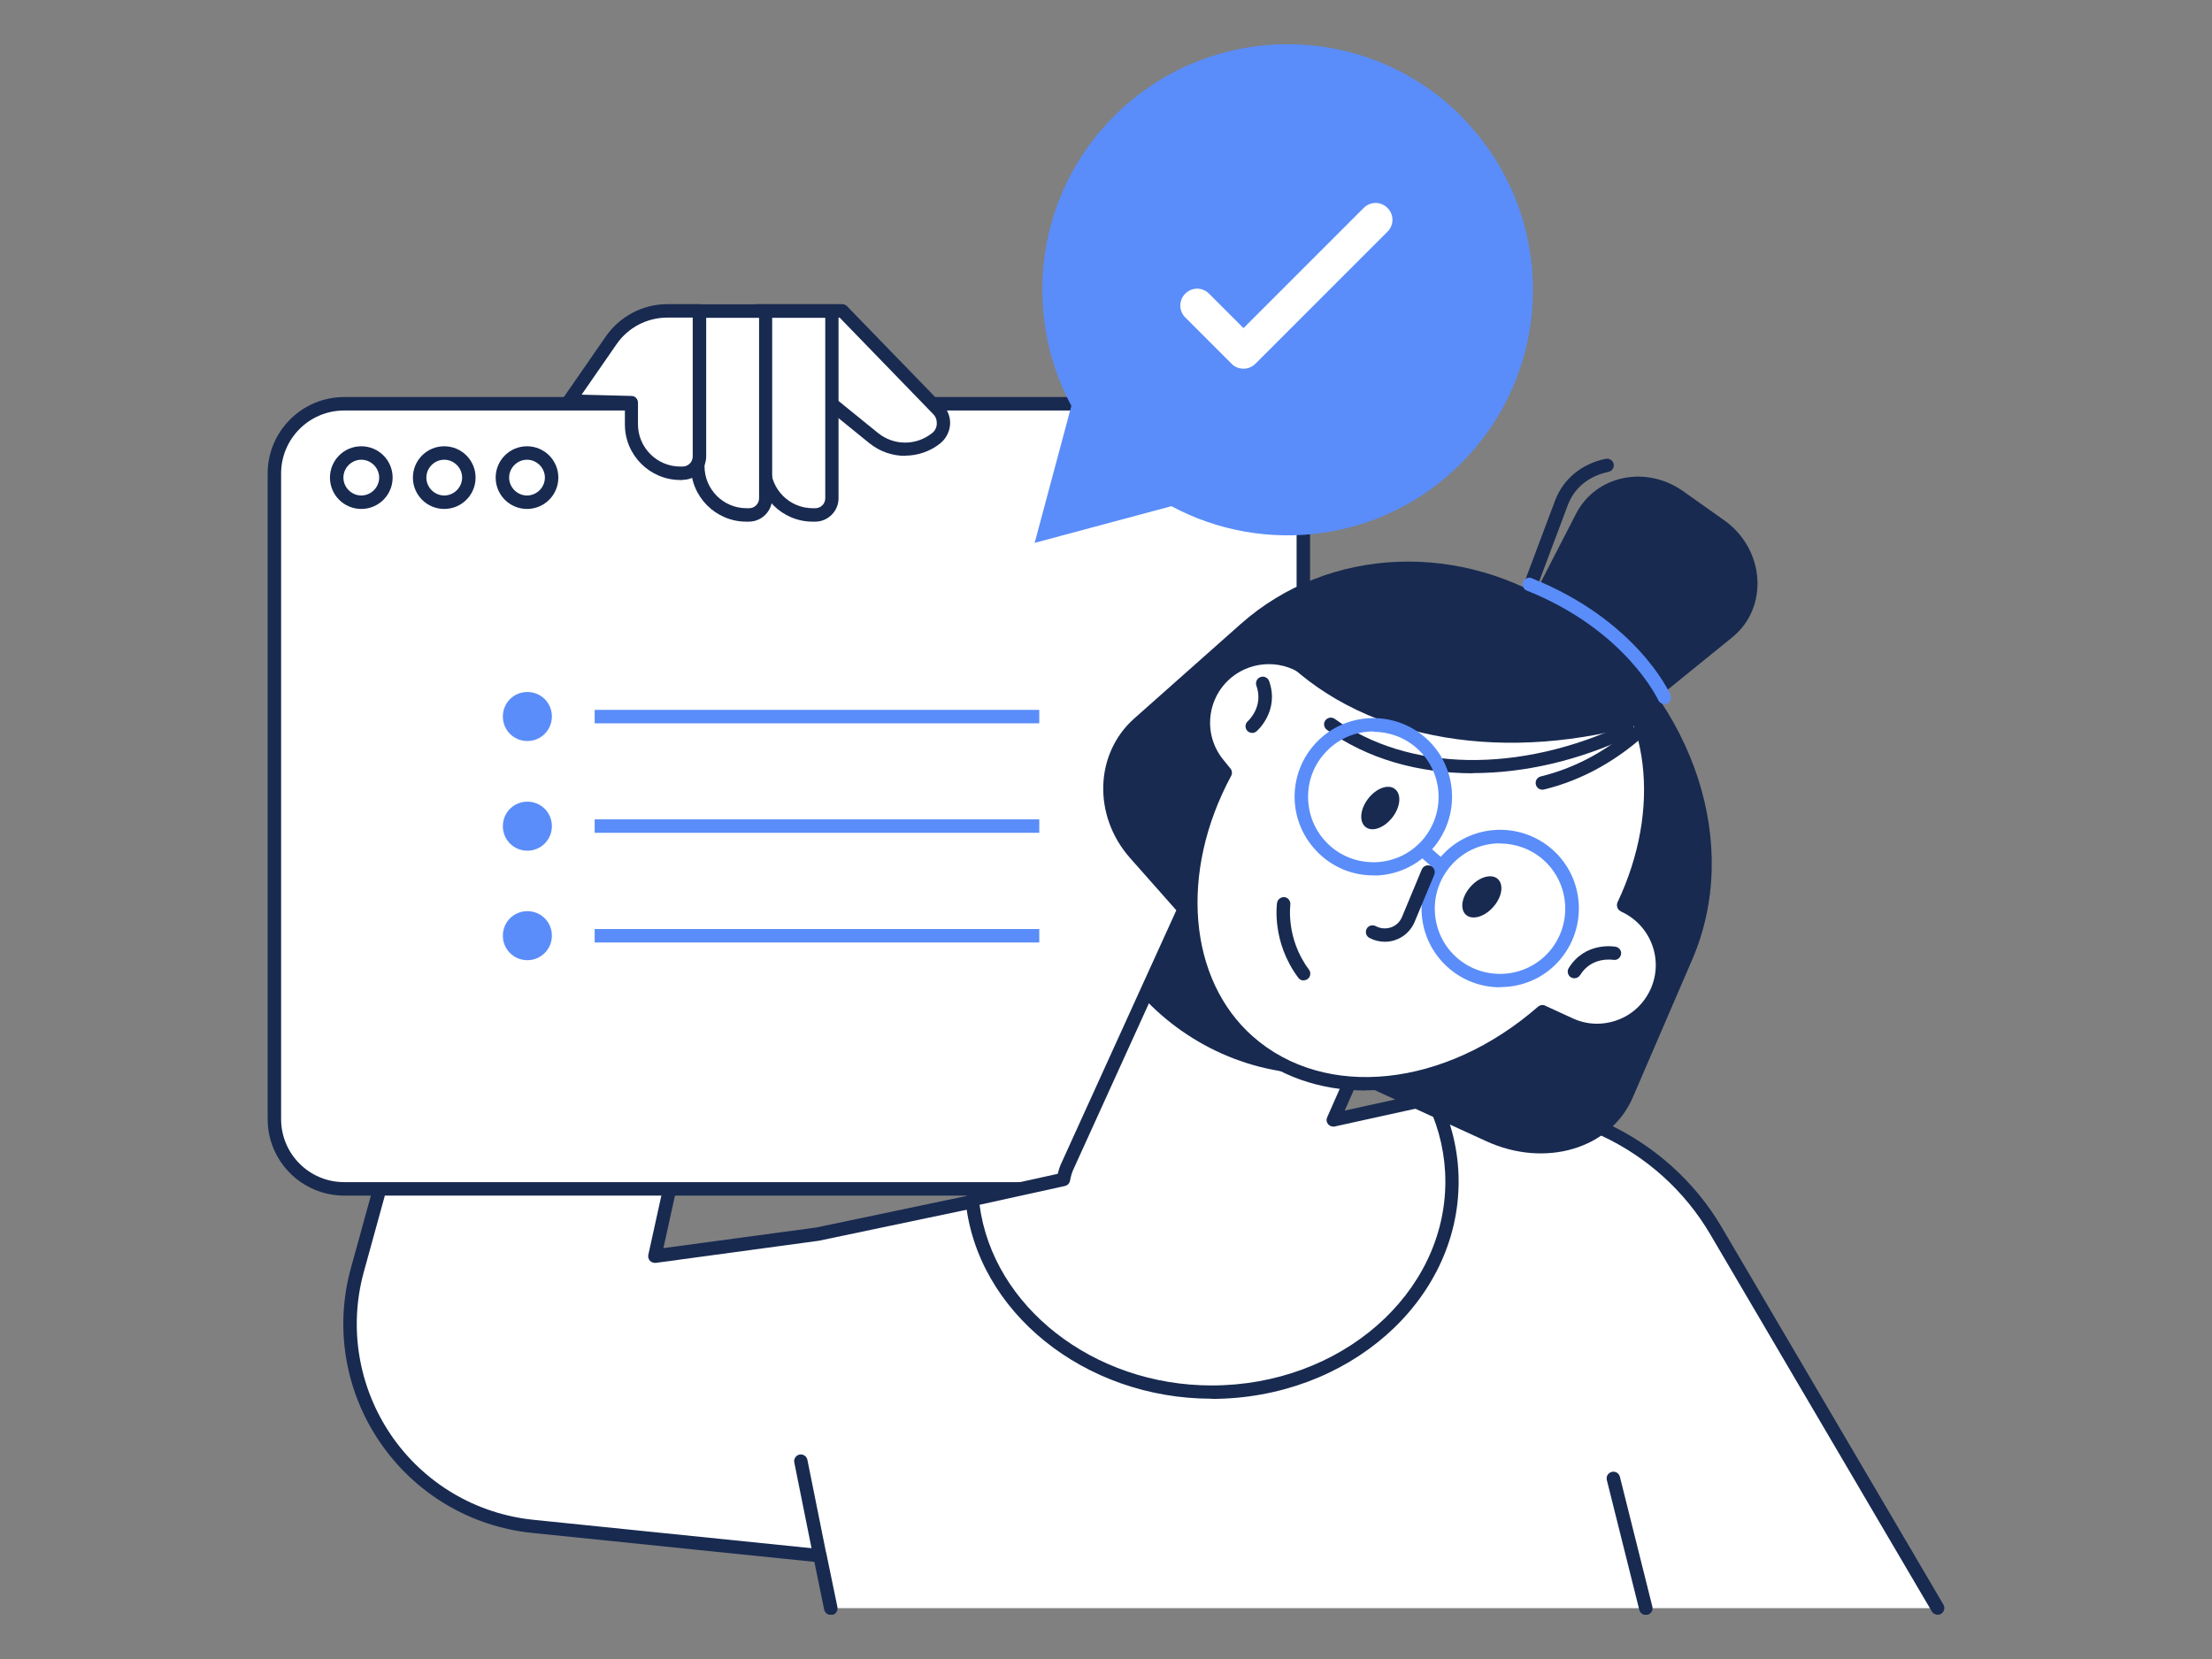 <?xml version="1.0" encoding="UTF-8"?>
<svg id="_レイヤー_1" data-name="レイヤー_1" xmlns="http://www.w3.org/2000/svg" xmlns:xlink="http://www.w3.org/1999/xlink" viewBox="0 0 120 90">
  <rect x="0" y="0" width="120" height="90" fill="#808080" stroke="none"/>
  <defs>
    <style>
      .cls-1 {
        fill: none;
      }

      .cls-2 {
        fill: #5a8df9;
      }

      .cls-3 {
        fill: #fff;
      }

      .cls-4 {
        fill: #182a50;
      }

      .cls-5 {
        clip-path: url(#clippath);
      }
    </style>
    <clipPath id="clippath">
      <rect class="cls-1" x="14.52" y="2.39" width="90.96" height="85.21"/>
    </clipPath>
  </defs>
  <g class="cls-5">
    <g>
      <path class="cls-3" d="M105.11,87.24l-12.02-20.46c-2.89-4.93-8.53-7.56-14.17-6.6l-11.49,1.94-23.09,4.84-8.81,1.19,3.26-14.83-16.08,3.52-3.32,12.04c-1.81,6.59,2.73,13.22,9.52,13.92l15.57,1.59.59,2.85h60.04Z"/>
      <path class="cls-4" d="M45.07,87.61c-.17,0-.32-.12-.36-.29l-.53-2.59-15.31-1.57c-3.34-.34-6.35-2.13-8.25-4.91-1.9-2.77-2.48-6.23-1.58-9.47l3.32-12.04c.04-.13.14-.23.27-.26l16.08-3.52c.12-.03.25.01.33.1.09.09.12.21.1.33l-3.15,14.32,8.3-1.12,23.07-4.84,11.51-1.94c5.75-.97,11.59,1.76,14.54,6.78l12.02,20.46c.1.17.04.4-.13.5-.17.1-.4.04-.5-.13l-12.02-20.46c-2.8-4.77-8.34-7.35-13.79-6.43l-11.49,1.94-23.08,4.84-8.84,1.2c-.12.01-.24-.03-.32-.11-.08-.09-.11-.21-.09-.32l3.14-14.27-15.31,3.35-3.26,11.83c-.84,3.04-.29,6.27,1.48,8.87,1.78,2.6,4.59,4.27,7.73,4.59l15.57,1.59c.16.02.29.13.32.29l.59,2.85c.04.2-.09.39-.28.43-.03,0-.05,0-.07,0h0Z"/>
      <path class="cls-3" d="M66.92,21.91H18.67c-2.09,0-3.78,1.69-3.78,3.79v35.02c0,2.09,1.69,3.79,3.78,3.79h48.25c2.09,0,3.78-1.69,3.78-3.79V25.69c0-2.09-1.69-3.79-3.78-3.79Z"/>
      <path class="cls-4" d="M66.92,64.86H18.67c-2.29,0-4.15-1.86-4.15-4.15V25.69c0-2.29,1.86-4.15,4.15-4.15h48.25c2.29,0,4.15,1.86,4.15,4.15v35.02c0,2.29-1.86,4.15-4.15,4.15ZM18.67,22.27c-1.89,0-3.42,1.53-3.42,3.42v35.02c0,1.89,1.53,3.42,3.42,3.42h48.25c1.89,0,3.42-1.53,3.42-3.42V25.69c0-1.89-1.53-3.42-3.42-3.42H18.67Z"/>
      <path class="cls-4" d="M19.6,27.61c-.94,0-1.7-.76-1.7-1.7s.76-1.7,1.7-1.7,1.7.76,1.7,1.7-.76,1.7-1.7,1.7ZM19.6,24.94c-.53,0-.97.44-.97.97s.44.97.97.97.97-.44.97-.97-.44-.97-.97-.97Z"/>
      <path class="cls-4" d="M24.1,27.61c-.94,0-1.7-.76-1.7-1.7s.76-1.7,1.7-1.7,1.7.76,1.7,1.7-.76,1.7-1.7,1.7ZM24.1,24.94c-.53,0-.97.44-.97.97s.44.97.97.97.97-.44.97-.97-.44-.97-.97-.97Z"/>
      <path class="cls-4" d="M28.59,27.61c-.94,0-1.7-.76-1.7-1.7s.76-1.7,1.7-1.7,1.7.76,1.7,1.7-.76,1.7-1.7,1.7ZM28.59,24.94c-.53,0-.97.44-.97.97s.44.97.97.97.97-.44.97-.97-.44-.97-.97-.97Z"/>
      <path class="cls-3" d="M41.01,16.87h4.69l5.19,5.35c.44.45.39,1.18-.11,1.57-1,.79-2.41.77-3.39-.03l-5.26-4.27-1.13-2.63h0Z"/>
      <path class="cls-4" d="M49.1,24.73c-.69,0-1.37-.23-1.94-.69l-5.26-4.27s-.08-.08-.11-.14l-1.13-2.63c-.05-.11-.04-.24.03-.34.07-.1.18-.16.31-.16h4.69c.1,0,.19.04.26.11l5.19,5.35c.28.29.43.68.4,1.08-.03.4-.23.77-.54,1.02-.56.44-1.23.66-1.91.66h0ZM42.43,19.27l5.19,4.21c.86.7,2.07.71,2.94.02.16-.12.25-.3.26-.5.01-.2-.05-.39-.19-.53l-5.08-5.24h-3.98l.87,2.04Z"/>
      <path class="cls-3" d="M41.45,16.87h3.69v10.16c0,.5-.41.91-.91.91h-.14c-1.46,0-2.64-1.19-2.64-2.64v-8.42h0Z"/>
      <path class="cls-4" d="M44.23,28.3h-.14c-1.66,0-3.01-1.35-3.01-3.01v-8.42c0-.2.16-.36.36-.36h3.69c.2,0,.36.16.36.36v10.16c0,.7-.57,1.27-1.27,1.27h0ZM41.81,17.23v8.06c0,1.26,1.02,2.28,2.28,2.28h.14c.3,0,.54-.24.54-.54v-9.79h-2.96Z"/>
      <path class="cls-3" d="M37.85,16.87h3.69v10.16c0,.5-.41.91-.91.91h-.14c-1.46,0-2.64-1.19-2.64-2.64v-8.42h0Z"/>
      <path class="cls-4" d="M40.63,28.3h-.14c-1.66,0-3.01-1.35-3.01-3.01v-8.42c0-.2.16-.36.36-.36h3.69c.2,0,.36.16.36.36v10.16c0,.7-.57,1.27-1.27,1.27h0ZM38.22,17.23v8.06c0,1.26,1.02,2.28,2.28,2.28h.14c.3,0,.54-.24.54-.54v-9.79h-2.96Z"/>
      <path class="cls-3" d="M36.91,25.68h.13c.5,0,.91-.41.91-.91v-7.9h-1.74c-1.22,0-2.36.6-3.05,1.6l-2.28,3.29,3.38.09v1.18c0,1.46,1.19,2.65,2.65,2.65h0Z"/>
      <path class="cls-4" d="M37.04,26.04h-.13c-1.66,0-3.01-1.35-3.01-3.01v-.83l-3.03-.08c-.13,0-.25-.08-.32-.2-.06-.12-.05-.26.03-.37l2.28-3.29c.76-1.1,2.01-1.76,3.35-1.76h1.74c.2,0,.36.16.36.36v7.9c0,.7-.57,1.27-1.27,1.27h0ZM31.55,21.41l2.71.07c.2,0,.35.17.35.36v1.18c0,1.26,1.03,2.29,2.29,2.29h.13c.3,0,.55-.24.55-.55v-7.53h-1.38c-1.1,0-2.13.54-2.75,1.44l-1.89,2.73h0Z"/>
      <path class="cls-2" d="M29.94,38.87c0,.73-.59,1.33-1.33,1.33s-1.33-.59-1.33-1.33.59-1.33,1.33-1.33,1.33.59,1.33,1.33Z"/>
      <path class="cls-2" d="M56.38,38.51h-24.12v.73h24.12v-.73Z"/>
      <path class="cls-2" d="M29.94,44.82c0,.73-.59,1.33-1.33,1.33s-1.33-.59-1.33-1.33.59-1.33,1.33-1.33,1.33.59,1.33,1.33Z"/>
      <path class="cls-2" d="M56.38,44.45h-24.12v.73h24.12v-.73Z"/>
      <path class="cls-2" d="M29.94,50.76c0,.73-.59,1.33-1.33,1.33s-1.33-.59-1.33-1.33.59-1.33,1.33-1.33,1.33.59,1.33,1.33Z"/>
      <path class="cls-2" d="M56.38,50.4h-24.12v.73h24.12v-.73Z"/>
      <path class="cls-3" d="M77.71,59.57l-5.37,1.19,4.74-10.74-10.94-4.83-8.22,18.08c-.11.24-.17.48-.22.72l-4.95,1.09c.57,5.85,6.17,10.45,12.99,10.45,7.2,0,13.04-5.11,13.04-11.42,0-1.61-.38-3.14-1.07-4.53h0Z"/>
      <path class="cls-4" d="M65.73,75.88c-6.9,0-12.77-4.73-13.35-10.77-.02-.18.11-.35.28-.39l4.72-1.04c.05-.2.11-.39.19-.56l8.22-18.08c.08-.18.29-.26.48-.18l10.94,4.83c.19.08.27.29.19.48l-4.45,10.08,4.67-1.03c.16-.04.33.04.4.19.73,1.48,1.11,3.06,1.11,4.69,0,6.5-6.01,11.79-13.41,11.79h0ZM53.14,65.36c.72,5.52,6.18,9.8,12.59,9.8,6.99,0,12.68-4.96,12.68-11.06,0-1.42-.31-2.8-.91-4.11l-5.09,1.12c-.13.03-.27-.02-.36-.12-.09-.11-.11-.25-.05-.38l4.59-10.4-10.28-4.54-8.07,17.75c-.09.19-.15.4-.19.63-.03.15-.14.26-.28.29l-4.63,1.02Z"/>
      <path class="cls-4" d="M72.75,58.22l3.82-8.65-10.29-4.54-4.09,9.26c2.66,2.75,6.49,4.31,10.56,3.93Z"/>
      <path class="cls-4" d="M87.31,34.79l-2.39-1.64c-5.57-3.83-12.84-3.53-17.61.7l-5.77,5.12c-2.16,1.91-2.26,5.28-.24,7.57l7.76,8.77,18.27-20.51h0Z"/>
      <path class="cls-4" d="M83.09,31.41l2.67,2.04c6.22,4.75,8.71,12.43,6.04,18.61l-3.22,7.47c-1.2,2.79-4.74,3.85-7.95,2.38l-12.32-5.64,14.78-24.86h0Z"/>
      <path class="cls-4" d="M82.05,34.71s-.09,0-.13-.02c-.19-.07-.28-.28-.21-.47l2.65-7.06c.44-1.17,1.44-2,2.75-2.27.2-.04.39.09.43.28.04.2-.09.39-.28.43-1.07.22-1.86.87-2.21,1.81l-2.65,7.06c-.05.15-.19.24-.34.24Z"/>
      <path class="cls-4" d="M82.09,34.5l3.41-6.63c1.07-2.08,3.78-2.65,5.8-1.23l2.23,1.58c2.22,1.57,2.44,4.73.45,6.35l-6.55,5.31-5.33-5.37h0Z"/>
      <path class="cls-3" d="M89.86,53.84c.82-1.77.05-3.88-1.72-4.71l-.06-.03c2.4-5.08,1.91-10.64-1.66-13.79-3.95-3.48-10.36-2.86-15.36,1.13-1.28-1.03-3.14-1.07-4.46.01-1.52,1.24-1.75,3.47-.51,4.99l.39.48c-2.85,5.28-2.5,11.27,1.26,14.59,4.1,3.62,10.88,2.81,15.95-1.62l1.47.68c1.77.82,3.88.05,4.7-1.73h0Z"/>
      <path class="cls-4" d="M74.1,59.16c-2.48,0-4.79-.78-6.6-2.38-3.72-3.28-4.3-9.35-1.45-14.82l-.24-.29c-1.36-1.67-1.11-4.14.56-5.5,1.35-1.1,3.27-1.16,4.68-.19,5.25-4.06,11.63-4.45,15.61-.95,3.51,3.09,4.25,8.64,1.9,13.9,1.76.99,2.5,3.19,1.64,5.05-.44.95-1.22,1.67-2.2,2.03-.98.36-2.04.32-2.99-.12l-1.26-.59c-2.98,2.54-6.45,3.85-9.65,3.85h0ZM68.83,36.03c-.71,0-1.43.24-2.01.71-1.36,1.11-1.57,3.11-.46,4.47l.39.48c.09.11.11.27.04.4-2.82,5.23-2.33,11.04,1.18,14.14,3.92,3.46,10.43,2.78,15.47-1.62.11-.09.26-.12.39-.05l1.48.68c.77.36,1.63.39,2.43.1.8-.29,1.43-.88,1.79-1.65.74-1.59.04-3.48-1.55-4.22l-.05-.03c-.09-.04-.16-.12-.19-.21-.03-.09-.03-.19.01-.28,2.39-5.05,1.76-10.42-1.57-13.36-3.71-3.27-9.97-2.79-14.9,1.14-.13.11-.32.11-.45,0-.58-.47-1.29-.7-1.99-.7h0Z"/>
      <path class="cls-4" d="M89.52,39.15c-.47-1.75-1.37-3.29-2.72-4.48-4.06-3.59-10.85-2.75-16.23,1.63-.28-.23-.59-.4-.92-.52,4.57,4.46,12.15,5.68,19.86,3.37Z"/>
      <path class="cls-4" d="M79.91,41.95c-2.99,0-5.74-.79-7.93-2.36-.16-.12-.2-.35-.08-.51.12-.16.35-.2.51-.08,3.98,2.87,10.01,2.98,15.74.28.18-.09.4,0,.48.17.08.18,0,.4-.17.48-2.86,1.35-5.8,2.01-8.55,2.01Z"/>
      <path class="cls-4" d="M83.67,42.84c-.16,0-.31-.11-.35-.28-.05-.2.07-.39.27-.44,2.01-.49,3.87-1.54,5.54-3.13.15-.14.37-.13.51.01.14.15.13.37-.01.51-1.76,1.68-3.73,2.8-5.87,3.32-.03,0-.06.01-.09.01Z"/>
      <path class="cls-4" d="M85.41,53.07c-.07,0-.13-.02-.19-.05-.17-.11-.22-.33-.12-.5.9-1.45,2.48-1.17,2.55-1.16.2.04.33.23.29.42s-.22.33-.42.29c-.05,0-1.17-.19-1.8.83-.07.11-.19.17-.31.17h0Z"/>
      <path class="cls-4" d="M67.93,39.76c-.1,0-.2-.04-.27-.12-.13-.15-.12-.38.03-.51.04-.04.87-.8.47-1.93-.07-.19.03-.4.22-.47.19-.07.4.03.47.22.57,1.61-.63,2.68-.68,2.72-.07.06-.15.09-.24.09Z"/>
      <path class="cls-2" d="M74.5,47.49c-1.04,0-2.03-.37-2.82-1.07-.85-.76-1.37-1.8-1.44-2.93-.07-1.14.31-2.24,1.06-3.09,1.56-1.77,4.26-1.93,6.03-.38,1.77,1.56,1.93,4.26.38,6.03-.76.85-1.8,1.37-2.93,1.44-.09,0-.18,0-.27,0h0ZM74.51,39.68c-.98,0-1.96.4-2.66,1.2-.63.71-.94,1.62-.88,2.57.06.95.48,1.81,1.19,2.44.71.63,1.62.93,2.56.88.95-.06,1.81-.48,2.44-1.19,1.29-1.47,1.15-3.71-.31-5-.67-.59-1.51-.88-2.34-.88h0Z"/>
      <path class="cls-2" d="M81.38,53.56c-1,0-2.01-.35-2.82-1.07-1.77-1.56-1.93-4.26-.38-6.03,1.56-1.77,4.26-1.93,6.03-.38,1.77,1.56,1.93,4.26.38,6.03-.84.96-2.02,1.44-3.2,1.44h0ZM81.38,45.75c-.98,0-1.96.4-2.66,1.2-1.29,1.47-1.15,3.71.31,5,1.47,1.29,3.71,1.15,5-.31,1.29-1.47,1.15-3.71-.31-5-.67-.59-1.51-.88-2.34-.88Z"/>
      <path class="cls-2" d="M77.97,47.16c-.08,0-.17-.03-.24-.09l-.6-.53c-.15-.13-.16-.36-.03-.51.13-.15.36-.17.51-.03l.6.53c.15.13.16.36.03.51-.07.08-.17.12-.27.12Z"/>
      <path class="cls-4" d="M74.22,43.33c-.44.57-.5,1.26-.13,1.54.36.28,1.01.04,1.45-.53.44-.57.5-1.26.13-1.54-.36-.28-1.01-.04-1.45.53Z"/>
      <path class="cls-4" d="M79.77,48.11c-.48.54-.58,1.22-.24,1.52.34.3,1.01.11,1.48-.43.48-.54.58-1.22.24-1.52-.34-.3-1.01-.11-1.48.43Z"/>
      <path class="cls-4" d="M70.72,53.19c-.11,0-.22-.05-.29-.15-1.45-1.94-1.16-3.98-1.15-4.06.03-.2.22-.33.41-.31.2.03.33.21.31.41,0,.03-.25,1.84,1.01,3.52.12.16.09.39-.07.51-.07.05-.14.07-.22.07h0Z"/>
      <path class="cls-4" d="M75.13,51.09c-.29,0-.58-.07-.84-.21-.18-.09-.24-.32-.15-.49.09-.18.32-.24.49-.15.26.14.55.16.83.07.28-.1.49-.3.6-.57l1.07-2.57c.08-.19.29-.27.48-.2.19.08.27.29.2.48l-1.07,2.57c-.19.45-.57.81-1.03.97-.19.07-.39.1-.58.1h0Z"/>
      <path class="cls-2" d="M90.29,38.19c-.14,0-.27-.08-.33-.21-.02-.04-1.78-3.8-7.13-5.94-.19-.07-.28-.29-.2-.47.08-.19.29-.28.47-.2,5.64,2.26,7.45,6.15,7.52,6.32.08.18,0,.4-.18.48-.05.02-.1.03-.15.03h0Z"/>
      <path class="cls-2" d="M79.27,6.3c-5.2-5.2-13.63-5.2-18.83,0-4.25,4.25-5.02,10.67-2.32,15.72l-1.99,7.43,7.42-1.99c5.04,2.71,11.46,1.94,15.71-2.32,5.2-5.2,5.2-13.63,0-18.83Z"/>
      <path class="cls-3" d="M67.45,20c-.23,0-.47-.09-.64-.27l-2.51-2.51c-.36-.36-.36-.93,0-1.29.36-.36.93-.36,1.29,0l1.87,1.87,6.52-6.52c.36-.36.93-.36,1.29,0,.36.36.36.93,0,1.29l-7.16,7.16c-.18.18-.41.27-.64.27h0Z"/>
      <path class="cls-4" d="M89.28,87.61c-.16,0-.31-.11-.35-.28l-1.76-7.04c-.05-.2.07-.39.27-.44.2-.05.39.07.44.27l1.76,7.04c.05.2-.07.39-.27.44-.03,0-.06.01-.09.01Z"/>
      <path class="cls-4" d="M44.48,84.75c-.17,0-.32-.12-.36-.29l-1.03-5.12c-.04-.2.09-.39.28-.43.2-.04.39.09.43.28l1.03,5.12c.04.2-.09.39-.28.43-.03,0-.05,0-.07,0Z"/>
    </g>
  </g>
</svg>